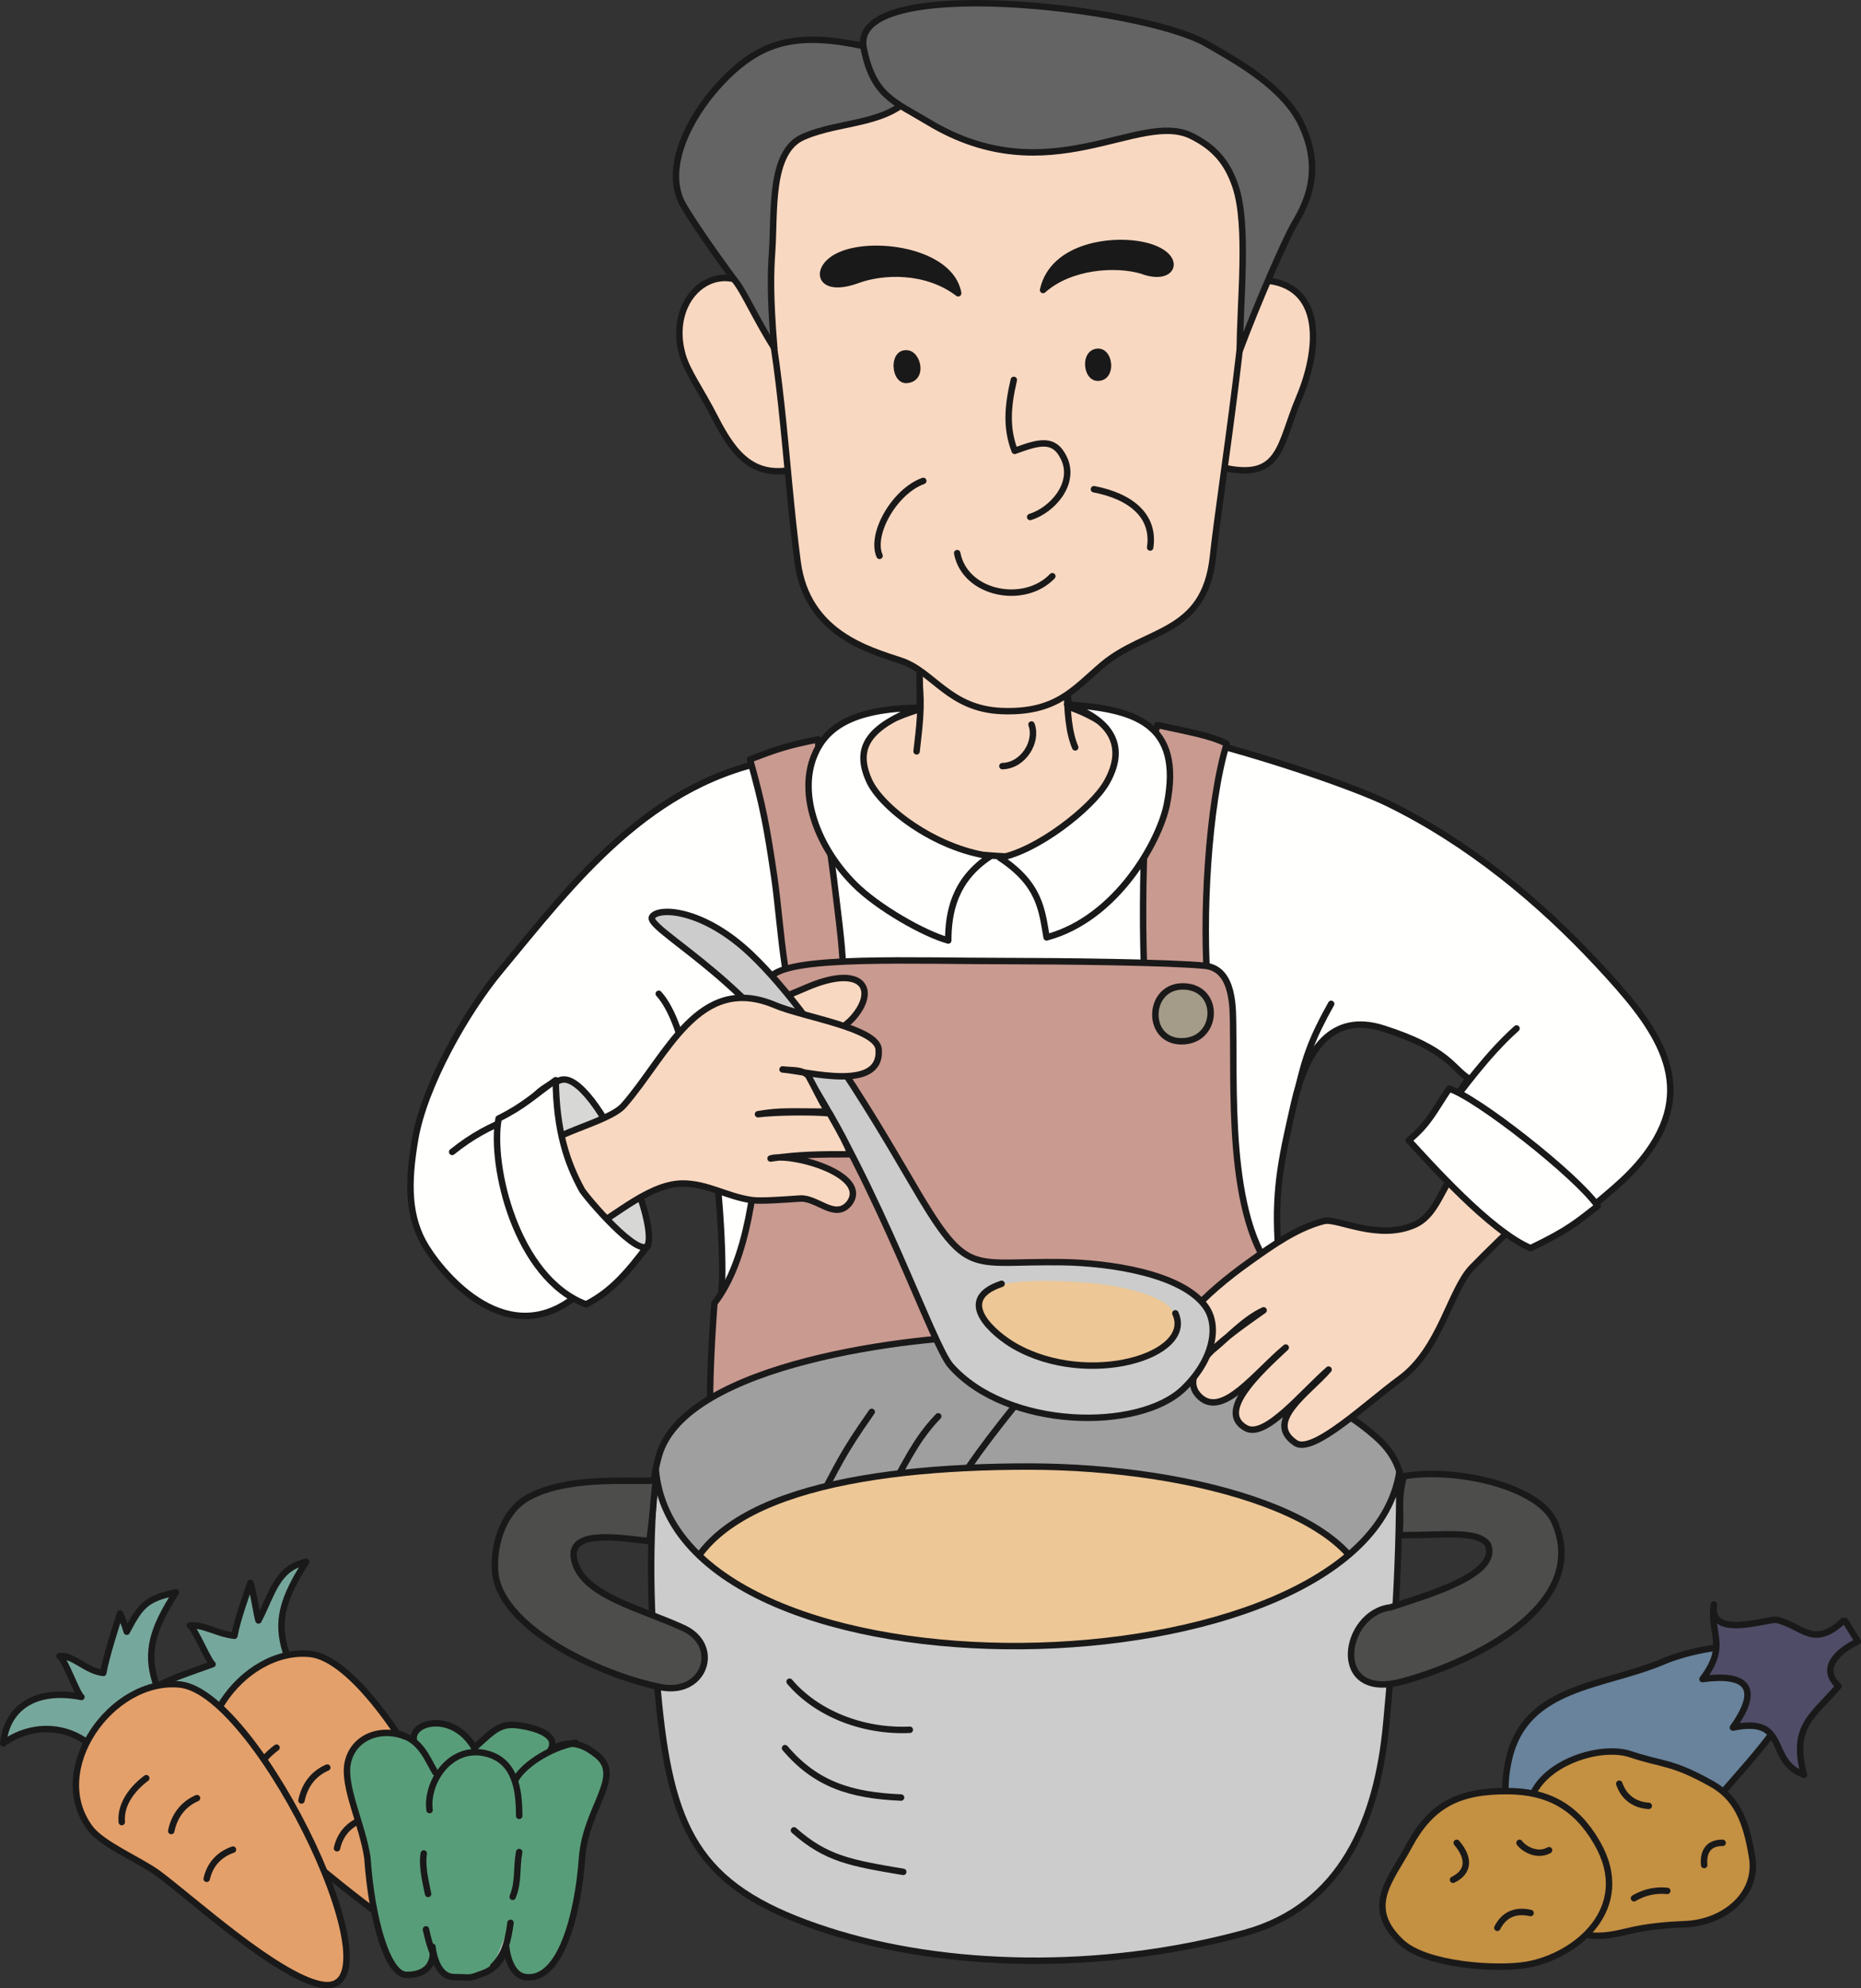 <?xml version="1.0" encoding="UTF-8"?>
<!DOCTYPE svg PUBLIC "-//W3C//DTD SVG 1.1//EN" "http://www.w3.org/Graphics/SVG/1.1/DTD/svg11.dtd">
<svg version="1.1" xmlns="http://www.w3.org/2000/svg" xmlns:xlink="http://www.w3.org/1999/xlink" x="0" y="0" width="819.523" height="875.404" viewBox="0, 0, 819.523, 875.404">
  <rect x="0" y="0" width="819.523" height="875.404" fill="#333333" stroke="none"/>
  <g id="Layer_1">
    <path d="M396.051,639.009 C366.918,642.575 340.329,650.447 329.063,620.24 C321.69,600.499 316.194,588.339 317.848,566.542 C318.974,551.825 315.554,500.984 311.239,498.638 C301.154,493.12 284.289,510.609 269.078,527.513 C263.798,533.37 270.729,554.103 258.241,566.564 C226.944,597.781 196.951,563.921 187.738,549.161 C179.609,536.12 179.45,521.142 182.849,501.359 C186.879,478.081 205.248,445.554 220.266,427.494 C252.17,389.123 285.931,343.349 343.797,334.021 C374.486,329.066 395.944,315.862 420.307,328.997 C438.414,338.764 446.539,352.875 467.486,349.279 C498.308,343.993 469.312,313.52 495.115,320.318 C503.181,322.441 516.466,322.887 530.586,326.518 C560.853,334.274 597.312,346.915 611.008,353.601 C646.858,371.107 678.118,397.051 704.108,425.058 C727.298,450.023 747.058,474.3 727.719,504.263 C719.558,516.866 708.948,524.402 700.828,531.638 C694.558,537.216 685.698,532.454 674.698,539.888 C654.898,527.999 655.418,511.736 631.388,504.138 C642.409,480.115 643.688,478.972 646.738,474.804 C639.418,470.228 637.928,462.011 609.168,452.803 C586.24,445.477 575.094,462.741 569.938,485.421 C564.746,508.263 561.417,522.281 562.625,545.29 C563.183,556.345 565.555,567.904 562.211,578.388 C547.451,624.691 438.685,633.775 396.051,639.009" fill="#FFFFFE" id="path3357"/>
    <path d="M396.051,639.009 C366.918,642.575 340.329,650.447 329.063,620.24 C321.69,600.499 316.194,588.339 317.848,566.542 C318.974,551.825 315.554,500.984 311.239,498.638 C301.154,493.12 284.289,510.609 269.078,527.513 C263.798,533.37 270.729,554.103 258.241,566.564 C226.944,597.781 196.951,563.921 187.738,549.161 C179.609,536.12 179.45,521.142 182.849,501.359 C186.879,478.081 205.248,445.554 220.266,427.494 C252.17,389.123 285.931,343.349 343.797,334.021 C374.486,329.066 395.944,315.862 420.307,328.997 C438.414,338.764 446.539,352.875 467.486,349.279 C498.308,343.993 469.312,313.52 495.115,320.318 C503.181,322.441 516.466,322.887 530.586,326.518 C560.853,334.274 597.312,346.915 611.008,353.601 C646.858,371.107 678.118,397.051 704.108,425.058 C727.298,450.023 747.058,474.3 727.719,504.263 C719.558,516.866 708.948,524.402 700.828,531.638 C694.558,537.216 685.698,532.454 674.698,539.888 C654.898,527.999 655.418,511.736 631.388,504.138 C642.409,480.115 643.688,478.972 646.738,474.804 C639.418,470.228 637.928,462.011 609.168,452.803 C586.24,445.477 575.094,462.741 569.938,485.421 C564.746,508.263 561.417,522.281 562.625,545.29 C563.183,556.345 565.555,567.904 562.211,578.388 C547.451,624.691 438.685,633.775 396.051,639.009 z" fill-opacity="0" stroke="#1A1919" stroke-width="2.835" stroke-linecap="round" stroke-linejoin="round" id="path3359"/>
    <path d="M500.271,357.623 C511.621,335.692 490.238,317.779 470.722,311.264 C469.914,303.293 469.506,293.879 468.299,288.448 C465.806,277.392 443.445,279.325 427.195,280.511 C413.711,281.483 408.349,282.745 406.114,286.836 C403.914,290.936 405.667,300.028 404.86,312.338 C396.309,314.517 357.891,330.2 355.252,344.939 C350.366,372.292 418.214,375.198 438.203,376.791 C457.48,378.356 490.689,376.147 500.271,357.623" fill="#F9D8C1" id="path3361"/>
    <path d="M500.271,357.623 C511.621,335.692 490.238,317.779 470.722,311.264 C469.914,303.293 469.506,293.879 468.299,288.448 C465.806,277.392 443.445,279.325 427.195,280.511 C413.711,281.483 408.349,282.745 406.114,286.836 C403.914,290.936 405.667,300.028 404.86,312.338 C396.309,314.517 357.891,330.2 355.252,344.939 C350.366,372.292 418.214,375.198 438.203,376.791 C457.48,378.356 490.689,376.147 500.271,357.623 z M404.86,300.41 C406.084,311.264 404.86,319.948 403.635,330.802 M469.828,300.638 C469.828,313.477 470.74,322.638 473.49,329.053" fill-opacity="0" stroke="#1A1919" stroke-width="2.835" stroke-linecap="round" stroke-linejoin="round" id="path3363"/>
    <path d="M351.557,206.205 C332.234,211.34 323.339,200.383 314.978,184.064 C308.515,171.422 302.676,163.74 300.54,156.159 C292.402,127.139 322.626,107.914 338.988,136.36 C351.003,157.251 361.676,183.781 351.557,206.205" fill="#F9D8C1" id="path3365"/>
    <path d="M351.557,206.205 C332.234,211.34 323.339,200.383 314.978,184.064 C308.515,171.422 302.676,163.74 300.54,156.159 C292.402,127.139 322.626,107.914 338.988,136.36 C351.003,157.251 361.676,183.781 351.557,206.205 z" fill-opacity="0" stroke="#1A1919" stroke-width="2.835" stroke-linecap="round" stroke-linejoin="round" id="path3367"/>
    <path d="M571.97,175.402 C582.556,150.376 581.681,123.315 554.031,123.315 C524.591,123.315 534.836,136.979 531.584,156.104 C529.345,169.308 517.154,203.326 540.211,206.205 C564.273,211.018 563.527,195.356 571.97,175.402" fill="#F9D8C1" id="path3369"/>
    <path d="M571.97,175.402 C582.556,150.376 581.681,123.315 554.031,123.315 C524.591,123.315 534.836,136.979 531.584,156.104 C529.345,169.308 517.154,203.326 540.211,206.205 C564.273,211.018 563.527,195.356 571.97,175.402 z" fill-opacity="0" stroke="#1A1919" stroke-width="2.835" stroke-linecap="round" stroke-linejoin="round" id="path3371"/>
    <path d="M438.762,25.097 C482.246,29.217 549.879,39.891 550.799,83.001 C551.761,128.239 537.396,214.572 534.158,244.993 C530.435,279.832 504.595,276.464 485.345,292.83 C472.728,303.556 465.136,314.001 441.073,313.043 C417.97,312.119 411.065,295.654 396.799,290.902 C382.361,286.097 355.399,278.801 351.256,247.477 C345.353,202.97 344.488,153.23 331.71,110.192 C326.545,92.768 315.828,80.737 322.424,62.652 C336.161,25.062 403.721,21.771 438.762,25.097" fill="#F9D8C1" id="path3373"/>
    <path d="M438.762,25.097 C482.246,29.217 549.879,39.891 550.799,83.001 C551.761,128.239 537.396,214.572 534.158,244.993 C530.435,279.832 504.595,276.464 485.345,292.83 C472.728,303.556 465.136,314.001 441.073,313.043 C417.97,312.119 411.065,295.654 396.799,290.902 C382.361,286.097 355.399,278.801 351.256,247.477 C345.353,202.97 344.488,153.23 331.71,110.192 C326.545,92.768 315.828,80.737 322.424,62.652 C336.161,25.062 403.721,21.771 438.762,25.097 z" fill-opacity="0" stroke="#1A1919" stroke-width="2.835" stroke-linecap="round" stroke-linejoin="round" id="path3375"/>
    <path d="M324.358,124.423 C319.403,118.021 302.68,94.508 299.964,88.57 C292.745,72.852 303.772,51.634 316.215,37.875 C334.898,17.216 351.329,14.062 381.278,20.49 C400.683,24.658 414.953,24.173 403.751,39.594 C392.119,55.613 370.691,52.785 353.632,60.326 C338.736,66.901 341.228,93.52 340.011,110.918 C339.397,119.641 339.049,130.168 340.97,153.268 C333.239,140.948 327.709,128.759 324.358,124.423" fill="#636463" id="path3377"/>
    <path d="M324.358,124.423 C319.403,118.021 302.68,94.508 299.964,88.57 C292.745,72.852 303.772,51.634 316.215,37.875 C334.898,17.216 351.329,14.062 381.278,20.49 C400.683,24.658 414.953,24.173 403.751,39.594 C392.119,55.613 370.691,52.785 353.632,60.326 C338.736,66.901 341.228,93.52 340.011,110.918 C339.397,119.641 339.049,130.168 340.97,153.268 C333.239,140.948 327.709,128.759 324.358,124.423 z" fill-opacity="0" stroke="#1A1919" stroke-width="2.835" stroke-linecap="round" stroke-linejoin="round" id="path3379"/>
    <path d="M408.933,53.808 C393.482,44.51 384.527,42.22 380.333,21.109 C373.802,-11.848 502.72,3.062 530.908,19.046 C544.938,27.004 565.519,38.486 573.189,54.896 C582.484,74.794 575.824,88.777 569.938,98.685 C566.271,104.855 554.111,132.501 545.978,154.231 C545.978,133.042 549.888,99.355 544.056,82.043 C540.4,71.176 534.531,64.765 524.806,59.902 C501.556,48.274 462.244,85.893 408.933,53.808" fill="#636463" id="path3381"/>
    <path d="M408.933,53.808 C393.482,44.51 384.527,42.22 380.333,21.109 C373.802,-11.848 502.72,3.062 530.908,19.046 C544.938,27.004 565.519,38.486 573.189,54.896 C582.484,74.794 575.824,88.777 569.938,98.685 C566.271,104.855 554.111,132.501 545.978,154.231 C545.978,133.042 549.888,99.355 544.056,82.043 C540.4,71.176 534.531,64.765 524.806,59.902 C501.556,48.274 462.244,85.893 408.933,53.808 z" fill-opacity="0" stroke="#1A1919" stroke-width="2.835" stroke-linecap="round" stroke-linejoin="round" id="path3383"/>
    <path d="M368.766,112.95 C358.286,118.442 360.568,129.536 377.703,123.263 C388.918,119.163 407.953,118.45 421.945,129.115 C418.679,110.299 383.203,105.388 368.766,112.95" fill="#1A1919" id="path3385"/>
    <path d="M368.766,112.95 C358.286,118.442 360.568,129.536 377.703,123.263 C388.918,119.163 407.953,118.45 421.945,129.115 C418.679,110.299 383.203,105.388 368.766,112.95 z" fill-opacity="0" stroke="#1A1919" stroke-width="2.835" stroke-linecap="round" stroke-linejoin="round" id="path3387"/>
    <path d="M502.828,119.138 C517.265,124.638 521.39,112.263 504.203,108.138 C490.041,104.74 463.64,108.138 459.343,127.671 C471.203,117.075 491.14,115.7 502.828,119.138" fill="#1A1919" id="path3389"/>
    <path d="M502.828,119.138 C517.265,124.638 521.39,112.263 504.203,108.138 C490.041,104.74 463.64,108.138 459.343,127.671 C471.203,117.075 491.14,115.7 502.828,119.138 z" fill-opacity="0" stroke="#1A1919" stroke-width="2.835" stroke-linecap="round" stroke-linejoin="round" id="path3391"/>
    <path d="M399.682,168.668 C391.986,169.626 390.886,153.225 399.703,154.2 C405.891,154.888 408.49,167.564 399.682,168.668" fill="#1A1919" id="path3393"/>
    <path d="M482.89,153.513 C490.591,152.55 492.138,167.705 483.424,167.705 C476.681,167.705 475.453,154.441 482.89,153.513" fill="#1A1919" id="path3395"/>
    <path d="M446.453,167.263 C443.703,178.95 443.016,188.575 446.845,198.501 C457.431,194.659 464.199,192.486 468.582,201.823 C473.791,212.939 463.357,224.635 453.646,227.616 M463.404,253.686 C451.043,266.65 424.935,261.562 421.515,243.532 M406.578,211.727 C393.945,216.273 383.169,235.136 387.328,244.727 M481.74,215.388 C498.23,218.559 508.57,227.286 506.49,241.053" fill-opacity="0" stroke="#1A1919" stroke-width="2.835" stroke-linecap="round" stroke-linejoin="round" id="path3397"/>
    <path d="M357.087,462.759 C345.009,444.007 344.153,407.741 340.97,386.189 C337.656,363.789 336.045,355.024 330.266,334.325 C341.649,329.977 346.744,328.151 360.22,325.551 C361.848,354.512 365.479,371.017 368.268,395.629 C369.6,407.338 373.789,434.89 369.359,446.336 C369.278,446.551 360.378,467.872 357.087,462.759" fill="#C99A90" id="path3399"/>
    <path d="M357.087,462.759 C345.009,444.007 344.153,407.741 340.97,386.189 C337.656,363.789 336.045,355.024 330.266,334.325 C341.649,329.977 346.744,328.151 360.22,325.551 C361.848,354.512 365.479,371.017 368.268,395.629 C369.6,407.338 373.789,434.89 369.359,446.336 C369.278,446.551 360.378,467.872 357.087,462.759 z" fill-opacity="0" stroke="#1A1919" stroke-width="2.835" stroke-linecap="round" stroke-linejoin="round" id="path3401"/>
    <path d="M504.883,441.971 C502.141,418.2 502.806,341.269 509.703,319.2 C522.698,322.092 533.375,323.832 540.211,327.481 C531.997,354.177 529.239,405.206 531.997,435.542 C532.714,443.436 535.503,450.157 528.545,456.228 C500.68,456.589 505.944,451.226 504.883,441.971" fill="#C99A90" id="path3403"/>
    <path d="M504.883,441.971 C502.141,418.2 502.806,341.269 509.703,319.2 C522.698,322.092 533.375,323.832 540.211,327.481 C531.997,354.177 529.239,405.206 531.997,435.542 C532.714,443.436 535.503,450.157 528.545,456.228 C500.68,456.589 505.944,451.226 504.883,441.971 z" fill-opacity="0" stroke="#1A1919" stroke-width="2.835" stroke-linecap="round" stroke-linejoin="round" id="path3405"/>
    <path d="M311.325,708.49 C309.723,688.198 314.733,658.266 312.971,628.815 C312.21,616.156 312.971,595.498 314.591,573.781 C343.865,536.12 330.257,438.206 340.011,429.501 C349.765,420.822 400.838,423.133 445.112,423.133 C465.025,423.133 515.814,423.648 530.621,425.199 C543.718,426.578 542.896,444.651 543.025,452.781 C543.541,484.741 540.271,545.873 567.162,566.563 C567.162,589.732 557.519,637.229 556.918,660.682 C556.797,665.305 577.765,704.484 574.822,708.49 C566.418,719.865 501.281,713.18 486.982,714.273 C445.298,717.469 417.991,713.43 376.393,717.172 C361.117,718.544 312.477,722.669 311.325,708.49" fill="#C99A90" id="path3407"/>
    <path d="M311.325,708.49 C309.723,688.198 314.733,658.266 312.971,628.815 C312.21,616.156 312.971,595.498 314.591,573.781 C343.865,536.12 330.257,438.206 340.011,429.501 C349.765,420.822 400.838,423.133 445.112,423.133 C465.025,423.133 515.814,423.648 530.621,425.199 C543.718,426.578 542.896,444.651 543.025,452.781 C543.541,484.741 540.271,545.873 567.162,566.563 C567.162,589.732 557.519,637.229 556.918,660.682 C556.797,665.305 577.765,704.484 574.822,708.49 C566.418,719.865 501.281,713.18 486.982,714.273 C445.298,717.469 417.991,713.43 376.393,717.172 C361.117,718.544 312.477,722.669 311.325,708.49 z" fill-opacity="0" stroke="#1A1919" stroke-width="2.835" stroke-linecap="round" stroke-linejoin="round" id="path3409"/>
    <path d="M521.924,434.314 C537.203,435.327 536.558,456.928 521.924,458.376 C504.123,460.138 504.672,433.166 521.924,434.314" fill="#A49B88" id="path3411"/>
    <path d="M521.924,434.314 C537.203,435.327 536.558,456.928 521.924,458.376 C504.123,460.138 504.672,433.166 521.924,434.314 z" fill-opacity="0" stroke="#1A1919" stroke-width="2.835" stroke-linecap="round" stroke-linejoin="round" id="path3413"/>
    <path d="M246.649,475.564 C262.049,469.788 295.522,548.607 283.052,550.2 C262.418,553.437 252.858,540.146 241.617,520.523 C232.469,504.538 222.135,484.755 246.649,475.564" fill="#D7D8D6" id="path3415"/>
    <path d="M246.649,475.564 C262.049,469.788 295.522,548.607 283.052,550.2 C262.418,553.437 252.858,540.146 241.617,520.523 C232.469,504.538 222.135,484.755 246.649,475.564 z" fill-opacity="0" stroke="#1A1919" stroke-width="2.835" stroke-linecap="round" stroke-linejoin="round" id="path3417"/>
    <path d="M321.097,446.327 C322.317,448.39 342.882,440.054 355.252,434.743 C377.549,425.174 385.197,433.639 378.267,444.66 C365.964,464.245 330.004,461.402 321.097,446.327" fill="#F9D8C1" id="path3419"/>
    <path d="M321.097,446.327 C322.317,448.39 342.882,440.054 355.252,434.743 C377.549,425.174 385.197,433.639 378.267,444.66 C365.964,464.245 330.004,461.402 321.097,446.327 z M199.125,507.156 C217.018,492.665 231.631,491.29 238.141,486.95 M638.248,486.878 C644.148,479.642 654.818,464.392 667.828,452.803 M586.205,441.971 C578.076,456.468 574.822,465.148 571.556,479.642 M290.09,437.528 C296.527,444.45 301.58,460.814 301.58,468.044" fill-opacity="0" stroke="#1A1919" stroke-width="2.835" stroke-linecap="round" stroke-linejoin="round" id="path3421"/>
    <path d="M606.367,633.036 C661.478,682.644 496.185,779.706 449.252,781.064 C401.83,782.439 267.626,719.855 290.185,640.835 C301.898,599.855 403.39,588.138 438.526,588.138 C485.404,588.138 566.062,596.761 606.367,633.036" fill="#9E9F9E" id="path3423"/>
    <path d="M606.367,633.036 C661.478,682.644 496.185,779.706 449.252,781.064 C401.83,782.439 267.626,719.855 290.185,640.835 C301.898,599.855 403.39,588.138 438.526,588.138 C485.404,588.138 566.062,596.761 606.367,633.036 z M358.505,664.536 C370.218,643.081 370.218,641.115 383.882,621.607 M383.882,668.447 C397.546,648.931 400.597,636.55 413.161,623.562 M413.161,668.447 C420.956,652.835 430.732,639.171 446.345,619.652" fill-opacity="0" stroke="#1A1919" stroke-width="2.835" stroke-linecap="round" stroke-linejoin="round" id="path3425"/>
    <path d="M602.472,707.484 C600.23,734.339 529.006,753.013 454.451,753.013 C379.916,753.013 296.14,730.898 299.964,704.226 C306.457,658.689 378.283,645.673 452.822,645.673 C527.384,645.673 605.705,668.447 602.472,707.484" fill="#EDC796" id="path3427"/>
    <path d="M602.472,707.484 C600.23,734.339 529.006,753.013 454.451,753.013 C379.916,753.013 296.14,730.898 299.964,704.226 C306.457,658.689 378.283,645.673 452.822,645.673 C527.384,645.673 605.705,668.447 602.472,707.484 z" fill-opacity="0" stroke="#1A1919" stroke-width="2.835" stroke-linecap="round" stroke-linejoin="round" id="path3429"/>
    <path d="M365.036,850.119 C309.254,832.219 296.054,808.689 290.185,750.13 C286.867,716.972 285.149,687.456 288.758,646.786 C297.657,753.865 600.845,747.126 616.248,647.99 C616.248,697.081 613.318,727.318 610.478,758.677 C606.619,801.034 590.924,839.349 547.908,851.079 C484.386,868.399 416.04,866.479 365.036,850.119" fill="#CBCCCB" id="path3431"/>
    <path d="M365.036,850.119 C309.254,832.219 296.054,808.689 290.185,750.13 C286.867,716.972 285.149,687.456 288.758,646.786 C297.657,753.865 600.845,747.126 616.248,647.99 C616.248,697.081 613.318,727.318 610.478,758.677 C606.619,801.034 590.924,839.349 547.908,851.079 C484.386,868.399 416.04,866.479 365.036,850.119 z" fill-opacity="0" stroke="#1A1919" stroke-width="2.835" stroke-linecap="round" stroke-linejoin="round" id="path3433"/>
    <path d="M301.026,716.807 C317.697,724.507 310.441,746.697 290.924,742.799 C263.278,737.268 219.454,716.085 218.01,691.542 C217.194,677.681 223.016,664.962 231.73,659.784 C248.729,649.664 276.83,652.462 288.758,651.839 C287.315,664.833 287.315,669.885 285.87,678.548 C270.238,676.596 249.055,673.495 253.099,687.682 C257.382,702.689 282.261,708.146 301.026,716.807" fill="#4D4E4C" id="path3435"/>
    <path d="M301.026,716.807 C317.697,724.507 310.441,746.697 290.924,742.799 C263.278,737.268 219.454,716.085 218.01,691.542 C217.194,677.681 223.016,664.962 231.73,659.784 C248.729,649.664 276.83,652.462 288.758,651.839 C287.315,664.833 287.315,669.885 285.87,678.548 C270.238,676.596 249.055,673.495 253.099,687.682 C257.382,702.689 282.261,708.146 301.026,716.807 z" fill-opacity="0" stroke="#1A1919" stroke-width="2.835" stroke-linecap="round" stroke-linejoin="round" id="path3437"/>
    <path d="M617.208,740.394 C585.349,748.898 591.322,710.058 612.398,707.663 C627.058,702.611 661.008,693.519 655.148,679.876 C650.318,673.638 636.458,675.902 616.248,675.902 C617.288,664.282 615.278,661.464 618.168,649.913 C641.568,646.009 677.758,654.468 684.588,670.126 C700.948,707.663 646.478,732.603 617.208,740.394" fill="#4D4E4C" id="path3439"/>
    <path d="M617.208,740.394 C585.349,748.898 591.322,710.058 612.398,707.663 C627.058,702.611 661.008,693.519 655.148,679.876 C650.318,673.638 636.458,675.902 616.248,675.902 C617.288,664.282 615.279,661.464 618.168,649.913 C641.568,646.009 677.758,654.468 684.589,670.126 C700.948,707.663 646.478,732.603 617.208,740.394 z M347.711,740.394 C359.223,754.044 379.474,762.534 400.649,761.564 M345.7,769.642 C359.261,785.626 374.657,790.439 396.799,791.402 M349.636,805.847 C363.859,818.449 374.735,820.229 397.761,824.129" fill-opacity="0" stroke="#1A1919" stroke-width="2.835" stroke-linecap="round" stroke-linejoin="round" id="path3441"/>
    <path d="M93.611,732.689 C91.531,731.023 86.109,717.331 83.561,715.665 C89.533,715.046 95.635,719.322 103.236,720.177 C104.375,713.421 108.685,701.525 110.257,696.931 C111.361,699.552 112.982,710.724 113.823,713.439 C119.955,701.722 121.786,690.407 134.865,687.597 C124.531,703.599 121.618,713.765 125.778,727.06 C131.243,744.501 119.268,747.624 104.427,763.511 C94.621,746.732 74.151,743.044 58.773,754.122 C63.774,742.314 73.592,739.921 93.611,732.689" fill="#76A79C" id="path3443"/>
    <path d="M93.611,732.689 C91.531,731.023 86.109,717.331 83.561,715.665 C89.533,715.046 95.635,719.322 103.236,720.177 C104.375,713.421 108.685,701.525 110.257,696.931 C111.361,699.552 112.982,710.724 113.823,713.439 C119.955,701.722 121.786,690.407 134.865,687.597 C124.531,703.599 121.618,713.765 125.778,727.06 C131.243,744.501 119.268,747.624 104.427,763.511 C94.621,746.732 74.151,743.044 58.773,754.122 C63.774,742.314 73.592,739.921 93.611,732.689 z" fill-opacity="0" stroke="#1A1919" stroke-width="2.835" stroke-linecap="round" stroke-linejoin="round" id="path3445"/>
    <path d="M136.649,728.19 C171.702,731.779 236.585,868.638 198.197,860.159 C178.595,855.828 142.028,822.549 127.088,811.439 C119.35,805.663 102.682,798.818 97.169,791.624 C77.61,765.947 106.377,725.072 136.649,728.19" fill="#E4A06A" id="path3447"/>
    <path d="M136.649,728.19 C171.702,731.779 236.585,868.638 198.197,860.159 C178.595,855.828 142.028,822.549 127.088,811.439 C119.35,805.663 102.682,798.818 97.169,791.624 C77.61,765.947 106.377,725.072 136.649,728.19 z M110.987,788.745 C110.244,780.462 116.29,773.534 121.773,769.427 M132.765,792.687 C134.113,786.023 138.028,780.814 144.125,778.21 M148.401,813.729 C149.861,807.193 154.008,802.956 159.972,800.875" fill-opacity="0" stroke="#1A1919" stroke-width="2.835" stroke-linecap="round" stroke-linejoin="round" id="path3449"/>
    <path d="M35.861,747.126 C33.781,745.468 28.75,730.79 26.21,729.132 C32.183,728.491 37.885,735.697 45.486,736.544 C46.62,729.781 51.33,714.968 52.886,710.38 C53.998,713.001 54.974,715.673 55.82,718.394 C61.944,706.681 64.44,703.849 77.507,701.034 C67.168,717.048 64.264,727.202 68.423,740.501 C73.889,757.954 61.909,761.062 47.059,776.956 C37.271,760.185 16.8,756.493 1.417,767.572 C3.136,750.982 16.611,743.284 35.861,747.126" fill="#76A79C" id="path3451"/>
    <path d="M35.861,747.126 C33.781,745.468 28.75,730.79 26.21,729.132 C32.183,728.491 37.885,735.697 45.486,736.544 C46.62,729.781 51.33,714.968 52.886,710.38 C53.998,713.001 54.974,715.673 55.82,718.394 C61.944,706.681 64.44,703.849 77.507,701.034 C67.168,717.048 64.264,727.202 68.423,740.501 C73.889,757.954 61.909,761.062 47.059,776.956 C37.271,760.185 16.8,756.493 1.417,767.572 C3.136,750.982 16.611,743.284 35.861,747.126 z" fill-opacity="0" stroke="#1A1919" stroke-width="2.835" stroke-linecap="round" stroke-linejoin="round" id="path3453"/>
    <path d="M79.281,741.64 C114.339,745.228 179.227,882.079 140.851,873.609 C121.244,869.279 84.665,835.999 69.737,824.889 C61.978,819.109 45.323,812.269 39.815,805.066 C20.255,779.421 49.027,738.525 79.281,741.64" fill="#E4A06A" id="path3455"/>
    <path d="M79.281,741.64 C114.339,745.228 179.227,882.079 140.851,873.609 C121.244,869.279 84.665,835.999 69.737,824.889 C61.978,819.109 45.323,812.269 39.815,805.066 C20.255,779.421 49.027,738.525 79.281,741.64 z M53.624,802.204 C52.881,793.902 58.927,786.972 64.414,782.876 M75.409,806.136 C76.75,799.488 80.665,794.288 86.762,791.652 M91.025,827.179 C92.52,820.639 96.662,816.389 102.596,814.329" fill-opacity="0" stroke="#1A1919" stroke-width="2.835" stroke-linecap="round" stroke-linejoin="round" id="path3457"/>
    <path d="M787.698,749.525 C784.318,763.421 756.518,789.322 748.868,801.482 C726.408,837.119 651.038,832.129 664.548,774.197 C672.048,742.013 706.518,742.564 732.358,731.525 C748.678,724.549 796.128,715.025 787.698,749.525" fill="#68839B" id="path3459"/>
    <path d="M787.698,749.525 C784.318,763.421 756.518,789.322 748.868,801.482 C726.408,837.119 651.038,832.129 664.548,774.197 C672.048,742.013 706.518,742.564 732.358,731.525 C748.678,724.549 796.128,715.025 787.698,749.525 z" fill-opacity="0" stroke="#1A1919" stroke-width="2.835" stroke-linecap="round" stroke-linejoin="round" id="path3461"/>
    <path d="M754.778,706.392 C752.688,719.368 761.098,724.224 749.718,739.245 C769.088,736.616 775.698,742.865 763.108,760.589 C788.378,755.429 777.678,775.456 794.438,781.347 C788.548,759.626 798.708,755.437 809.608,742.339 C800.598,733.849 810.538,726.339 818.128,722.669 C818.308,722.923 812.278,713.109 812.178,713.206 C798.408,726.286 794.018,715.82 782.448,713.195 C778.818,712.365 752.218,722.218 754.778,706.392" fill="#4F4C67" id="path3463"/>
    <path d="M754.778,706.392 C752.688,719.368 761.098,724.224 749.718,739.245 C769.088,736.616 775.698,742.865 763.108,760.589 C788.378,755.429 777.678,775.456 794.438,781.347 C788.548,759.626 798.708,755.437 809.608,742.339 C800.598,733.849 810.538,726.339 818.128,722.669 C818.308,722.923 812.278,713.109 812.178,713.206 C798.408,726.286 794.018,715.82 782.448,713.195 C778.818,712.365 752.218,722.218 754.778,706.392 z" fill-opacity="0" stroke="#1A1919" stroke-width="2.835" stroke-linecap="round" stroke-linejoin="round" id="path3465"/>
    <path d="M716.308,850.369 C703.368,853.539 690.008,855.039 681.638,835.799 C678.608,828.809 683.598,822.129 682.038,815.189 C680.078,806.458 670.928,804.876 673.728,793.482 C677.928,776.406 704.498,767.829 717.938,772.306 C732.578,777.187 736.038,775.424 753.718,785.318 C764.668,791.462 768.958,801.409 771.608,817.849 C774.238,834.359 758.948,846.439 742.328,847.129 C734.168,847.459 725.578,848.119 716.308,850.369" fill="#C49042" id="path3467"/>
    <path d="M716.308,850.369 C703.368,853.539 690.008,855.039 681.638,835.799 C678.608,828.809 683.598,822.129 682.038,815.189 C680.078,806.458 670.928,804.876 673.728,793.482 C677.928,776.406 704.498,767.829 717.938,772.306 C732.578,777.187 736.038,775.424 753.718,785.318 C764.668,791.462 768.958,801.409 771.608,817.849 C774.238,834.359 758.948,846.439 742.328,847.129 C734.168,847.459 725.578,848.119 716.308,850.369 z" fill-opacity="0" stroke="#1A1919" stroke-width="2.835" stroke-linecap="round" stroke-linejoin="round" id="path3469"/>
    <path d="M703.288,811.349 C719.948,840.189 693.888,861.319 672.388,865.019 C659.058,867.319 627.818,865.219 617.058,855.059 C600.574,839.549 612.448,827.719 620.358,812.969 C630.098,794.749 642.248,788.351 664.268,788.573 C681.328,788.755 693.878,795.032 703.288,811.349" fill="#C49042" id="path3471"/>
    <path d="M703.289,811.349 C719.948,840.188 693.888,861.318 672.388,865.018 C659.058,867.318 627.818,865.219 617.058,855.059 C600.574,839.549 612.448,827.719 620.358,812.969 C630.099,794.749 642.248,788.351 664.268,788.573 C681.328,788.755 693.878,795.031 703.289,811.349 z M641.488,811.349 C647.148,817.969 647.029,824.119 639.868,827.599 M669.138,811.349 C670.828,813.749 676.698,817.589 682.159,814.589 M659.378,848.749 C662.388,842.828 667.458,840.758 674.018,842.239 M713.068,785.318 C715.099,791.247 719.738,794.662 726.058,795.072 M719.558,835.739 C724.099,833.078 729.018,831.969 734.208,832.489 M750.458,821.109 C749.919,814.898 752.648,811.268 758.589,811.349" fill-opacity="0" stroke="#1A1919" stroke-width="2.835" stroke-linecap="round" stroke-linejoin="round" id="path3473"/>
    <path d="M616.488,607.083 C634.378,594.042 638.608,567.917 648.248,557.995 C654.508,551.585 665.469,540.747 666.448,540.575 C683.728,537.689 655.099,519.406 643.128,517.286 C635.978,516.039 634.628,534.054 622.988,539.226 C606.719,546.471 588.793,536.052 582.957,537.581 C571.115,540.632 560.406,548.292 550.799,555.112 C528.417,570.99 515.238,585.771 519.034,593.366 C526.977,609.253 539.945,584.421 556.453,576.898 C543.581,586.148 516.355,603.818 528.417,615.023 C538.527,624.406 552.965,604.195 566.199,593.281 C554.267,604.461 535.634,621.521 548.633,628.74 C557.175,633.487 573.168,613.39 585.062,602.991 C576.698,612.892 556.384,625.714 570.482,635.288 C578.162,640.508 601.881,617.729 616.488,607.083" fill="#F9D8C1" id="path3475"/>
    <path d="M616.488,607.083 C634.378,594.042 638.608,567.917 648.248,557.995 C654.508,551.585 665.469,540.747 666.448,540.575 C683.728,537.689 655.099,519.406 643.128,517.286 C635.978,516.039 634.628,534.054 622.988,539.226 C606.719,546.471 588.793,536.052 582.957,537.581 C571.115,540.632 560.406,548.292 550.799,555.112 C528.417,570.99 515.238,585.771 519.034,593.366 C526.977,609.253 539.945,584.421 556.453,576.898 C543.581,586.148 516.355,603.818 528.417,615.023 C538.527,624.406 552.965,604.195 566.199,593.281 C554.267,604.461 535.634,621.521 548.633,628.74 C557.175,633.487 573.168,613.39 585.062,602.991 C576.698,612.892 556.384,625.714 570.482,635.288 C578.162,640.508 601.881,617.729 616.488,607.083 z" fill-opacity="0" stroke="#1A1919" stroke-width="2.835" stroke-linecap="round" stroke-linejoin="round" id="path3477"/>
    <path d="M418.679,601.29 C410.583,592.138 387.539,522.99 353.632,470.954 C326.661,429.574 284.332,408.584 287.143,403.716 C289.682,399.264 309.589,399.951 330.867,420.245 C362.097,450.079 395.127,510.185 405.697,527.677 C426.636,562.331 428.793,555.087 467.873,555.697 C488.572,556.019 520.429,560.652 530.908,575.234 C537.195,583.988 534.084,598.952 521.142,611.431 C501.625,630.277 443.566,629.448 418.679,601.29" fill="#CBCCCB" id="path3479"/>
    <path d="M418.679,601.29 C410.583,592.138 387.539,522.99 353.632,470.954 C326.661,429.574 284.332,408.584 287.143,403.716 C289.682,399.264 309.589,399.951 330.867,420.245 C362.097,450.079 395.127,510.185 405.697,527.677 C426.636,562.331 428.793,555.087 467.873,555.697 C488.572,556.019 520.429,560.652 530.908,575.234 C537.195,583.988 534.084,598.952 521.142,611.431 C501.625,630.277 443.566,629.448 418.679,601.29 z" fill-opacity="0" stroke="#1A1919" stroke-width="2.835" stroke-linecap="round" stroke-linejoin="round" id="path3481"/>
    <path d="M515.203,575.638 C511.431,571.118 496.468,566.005 477.39,564.638 C457.179,563.202 418.722,561.923 434.139,582.462 C456.955,612.863 536.859,601.626 515.203,575.638" fill="#EDC796" id="path3483"/>
    <path d="M441.073,565.214 C419.417,572.432 438.452,587.854 446.845,592.646 C479.058,611.031 526.253,596.976 517.589,578.208" fill-opacity="0" stroke="#1A1919" stroke-width="2.835" stroke-linecap="round" stroke-linejoin="round" id="path3485"/>
    <path d="M341.421,442.598 C353.632,447.776 386.211,452.601 386.933,461.986 C388.381,480.823 356.283,471.868 344.609,470.833 C349.525,471.421 352.824,470.679 355.893,473.536 C359.502,480.032 361.074,484.011 364.555,489.417 C348.291,489.417 343.509,488.855 333.798,490.56 C341.472,489.589 357.336,489.417 365.277,490.144 C371.048,500.245 372.495,503.132 374.657,508.191 C361.633,508.191 352.283,508.191 339.323,510.06 C348.184,507.232 383.581,517.103 373.94,529.847 C367.696,537.31 359.914,527.157 352.283,527.677 C343.994,528.243 335.031,528.88 331.345,528.398 C320.233,526.937 311.566,520.974 300.467,521.06 C284.586,521.189 267.493,538.566 256.703,542.638 C238.579,549.501 235.511,513.54 236.766,508.263 C238.862,499.48 267.703,494.613 274.669,486.663 C293.991,464.556 307.643,428.242 341.421,442.598" fill="#F9D8C1" id="path3487"/>
    <path d="M341.421,442.598 C353.632,447.776 386.211,452.601 386.933,461.986 C388.381,480.823 356.283,471.868 344.609,470.833 C349.525,471.421 352.824,470.679 355.893,473.536 C359.502,480.032 361.074,484.011 364.555,489.417 C348.291,489.417 343.509,488.855 333.798,490.56 C341.472,489.589 357.336,489.417 365.277,490.144 C371.048,500.245 372.495,503.132 374.657,508.191 C361.633,508.191 352.283,508.191 339.323,510.06 C348.184,507.232 383.581,517.103 373.94,529.847 C367.696,537.31 359.914,527.157 352.283,527.677 C343.994,528.243 335.031,528.88 331.345,528.398 C320.233,526.937 311.566,520.974 300.467,521.06 C284.586,521.189 267.493,538.566 256.703,542.638 C238.579,549.501 235.511,513.54 236.766,508.263 C238.862,499.48 267.703,494.613 274.669,486.663 C293.991,464.556 307.643,428.242 341.421,442.598 z" fill-opacity="0" stroke="#1A1919" stroke-width="2.835" stroke-linecap="round" stroke-linejoin="round" id="path3489"/>
    <path d="M244.72,475.564 C235.099,482.302 231.029,486.745 219.578,492.45 C215.72,512.663 227.18,562.674 258.078,574.263 C269.465,568.476 276.641,559.825 285.527,548.027 C281.819,555.005 257.795,526.689 256.214,523.788 C249.678,511.8 245.016,497.95 244.72,475.564" fill="#FFFFFE" id="path3491"/>
    <path d="M244.72,475.564 C235.099,482.302 231.029,486.745 219.578,492.45 C215.72,512.663 227.18,562.674 258.078,574.263 C269.465,568.476 276.641,559.825 285.527,548.027 C281.819,555.005 257.795,526.689 256.214,523.788 C249.678,511.8 245.016,497.95 244.72,475.564 z" fill-opacity="0" stroke="#1A1919" stroke-width="2.835" stroke-linecap="round" stroke-linejoin="round" id="path3493"/>
    <path d="M242.008,771.128 C251.556,763.49 260.115,770.683 262.066,772.073 C275.429,781.63 258.014,795.179 256.325,817.919 C254.426,843.699 246.692,872.349 231.502,870.459 C223.854,869.489 222.908,857.079 222.908,857.079 C222.908,857.079 220.996,865.669 213.357,868.549 C205.708,871.409 208.445,870.519 199.981,870.459 C191.52,870.379 190.437,857.079 190.437,857.079 C190.437,857.079 193.303,869.489 178.978,869.489 C170.8,869.489 163.697,845.609 161.785,817.919 C159.615,803.183 150.862,786.323 153.183,775.898 C156.097,762.921 171.359,759.468 182.316,766.531 C180.245,758.075 199.409,753.177 208.897,769.531 C217.555,761.771 220.146,758.458 228.636,759.665 C235.326,760.618 247.1,763.794 242.008,771.128" fill="#589D79" id="path3495"/>
    <path d="M242.008,771.128 C251.556,763.49 260.115,770.683 262.066,772.073 C275.429,781.63 258.014,795.179 256.325,817.919 C254.426,843.699 246.692,872.349 231.502,870.459 C223.854,869.489 222.908,857.079 222.908,857.079 C222.908,857.079 220.996,865.669 213.357,868.549 C205.708,871.409 208.445,870.519 199.981,870.459 C191.52,870.379 190.437,857.079 190.437,857.079 C190.437,857.079 193.303,869.489 178.978,869.489 C170.8,869.489 163.697,845.609 161.785,817.919 C159.615,803.183 150.862,786.323 153.183,775.898 C156.097,762.921 171.359,759.468 182.316,766.531 C180.245,758.075 199.409,753.177 208.897,769.531 C217.555,761.771 220.146,758.458 228.636,759.665 C235.326,760.618 247.1,763.794 242.008,771.128 z" fill-opacity="0" stroke="#1A1919" stroke-width="2.835" stroke-linecap="round" stroke-linejoin="round" id="path3497"/>
    <path d="M176.103,763.49 C185.642,766.591 187.885,773.982 191.692,780.359" fill="#589D79" id="path3499"/>
    <path d="M176.103,763.49 C185.642,766.591 187.885,773.982 191.692,780.359" fill-opacity="0" stroke="#1A1919" stroke-width="2.835" stroke-linecap="round" stroke-linejoin="round" id="path3501"/>
    <path d="M226.729,784.179 C229.332,778.099 241.368,769.531 253.459,767.304" fill="#589D79" id="path3503"/>
    <path d="M226.729,784.179 C229.332,778.099 241.368,769.531 253.459,767.304" fill-opacity="0" stroke="#1A1919" stroke-width="2.835" stroke-linecap="round" stroke-linejoin="round" id="path3505"/>
    <path d="M187.575,849.439 C189.484,858.029 190.437,858.989 192.345,864.719" fill="#CBCCCB" id="path3507"/>
    <path d="M187.575,849.439 C189.484,858.029 190.437,858.989 192.345,864.719" fill-opacity="0" stroke="#1A1919" stroke-width="2.835" stroke-linecap="round" stroke-linejoin="round" id="path3509"/>
    <path d="M224.812,846.569 C223.854,853.519 222.518,860.629 217.181,865.669" fill="#CBCCCB" id="path3511"/>
    <path d="M224.812,846.569 C223.854,853.519 222.518,860.629 217.181,865.669" fill-opacity="0" stroke="#1A1919" stroke-width="2.835" stroke-linecap="round" stroke-linejoin="round" id="path3513"/>
    <path d="M186.612,816.019 C185.676,821.989 187.575,829.059 188.521,833.839" fill="#CBCCCB" id="path3515"/>
    <path d="M186.612,816.019 C185.676,821.989 187.575,829.059 188.521,833.839" fill-opacity="0" stroke="#1A1919" stroke-width="2.835" stroke-linecap="round" stroke-linejoin="round" id="path3517"/>
    <path d="M228.636,815.379 C227.253,822.699 228.559,828.199 225.766,835.119" fill="#CBCCCB" id="path3519"/>
    <path d="M228.636,815.379 C227.253,822.699 228.559,828.199 225.766,835.119" fill-opacity="0" stroke="#1A1919" stroke-width="2.835" stroke-linecap="round" stroke-linejoin="round" id="path3521"/>
    <path d="M189.161,796.915 C187.575,784.501 198.472,768.07 214.155,772.019 C226.659,775.167 228.636,787.363 228.636,799.454" fill="#589D79" id="path3523"/>
    <path d="M189.161,796.915 C187.575,784.501 198.472,768.07 214.155,772.019 C226.659,775.167 228.636,787.363 228.636,799.454" fill-opacity="0" stroke="#1A1919" stroke-width="2.835" stroke-linecap="round" stroke-linejoin="round" id="path3525"/>
    <path d="M703.578,530.95 C693.948,517.2 649.948,482.825 638.138,479.316 C631.028,489.886 629.328,494.513 620.388,502.075 C629.508,511.941 656.138,541.95 674.018,549.513 C691.198,541.263 694.638,537.825 703.578,530.95" fill="#FFFFFE" id="path3527"/>
    <path d="M703.578,530.95 C693.948,517.2 649.948,482.825 638.138,479.316 C631.028,489.886 629.328,494.513 620.388,502.075 C629.508,511.941 656.138,541.95 674.018,549.513 C691.198,541.263 694.638,537.825 703.578,530.95 z" fill-opacity="0" stroke="#1A1919" stroke-width="2.835" stroke-linecap="round" stroke-linejoin="round" id="path3529"/>
    <path d="M376.328,389.325 C360.043,373.04 351.578,350.138 358.453,332.95 C363.335,320.747 374.657,312.08 404.039,311.62 C383.667,319.888 375.761,328.233 382.739,343.727 C387.978,355.333 411.391,373.513 436.141,376.95 C420.328,387.263 417.578,401.7 417.578,414.075 C406.991,411.179 386.641,399.638 376.328,389.325" fill="#FFFFFE" id="path3531"/>
    <path d="M376.328,389.325 C360.043,373.04 351.578,350.138 358.453,332.95 C363.335,320.747 374.657,312.08 404.039,311.62 C383.667,319.888 375.761,328.233 382.739,343.727 C387.978,355.333 411.391,373.513 436.141,376.95 C420.328,387.263 417.578,401.7 417.578,414.075 C406.991,411.179 386.641,399.638 376.328,389.325 z" fill-opacity="0" stroke="#1A1919" stroke-width="2.835" stroke-linecap="round" stroke-linejoin="round" id="path3533"/>
    <path d="M513.828,354.263 C510.64,370.11 491.828,404.45 460.89,412.7 C458.82,400.983 458.193,389.36 440.266,377.638 C456.529,374.75 480.72,355.951 487.24,344.638 C494.97,331.257 492.74,318.053 469.949,310.159 C498.896,312.111 521.142,317.894 513.828,354.263" fill="#FFFFFE" id="path3535"/>
    <path d="M513.828,354.263 C510.64,370.11 491.828,404.45 460.89,412.7 C458.82,400.983 458.193,389.36 440.266,377.638 C456.529,374.75 480.72,355.951 487.24,344.638 C494.97,331.257 492.74,318.053 469.949,310.159 C498.896,312.111 521.142,317.894 513.828,354.263 z M454.24,318.977 C457.062,326.531 450.613,337.088 441.417,337.303" fill-opacity="0" stroke="#1A1919" stroke-width="2.835" stroke-linecap="round" stroke-linejoin="round" id="path3537"/>
  </g>
</svg>
